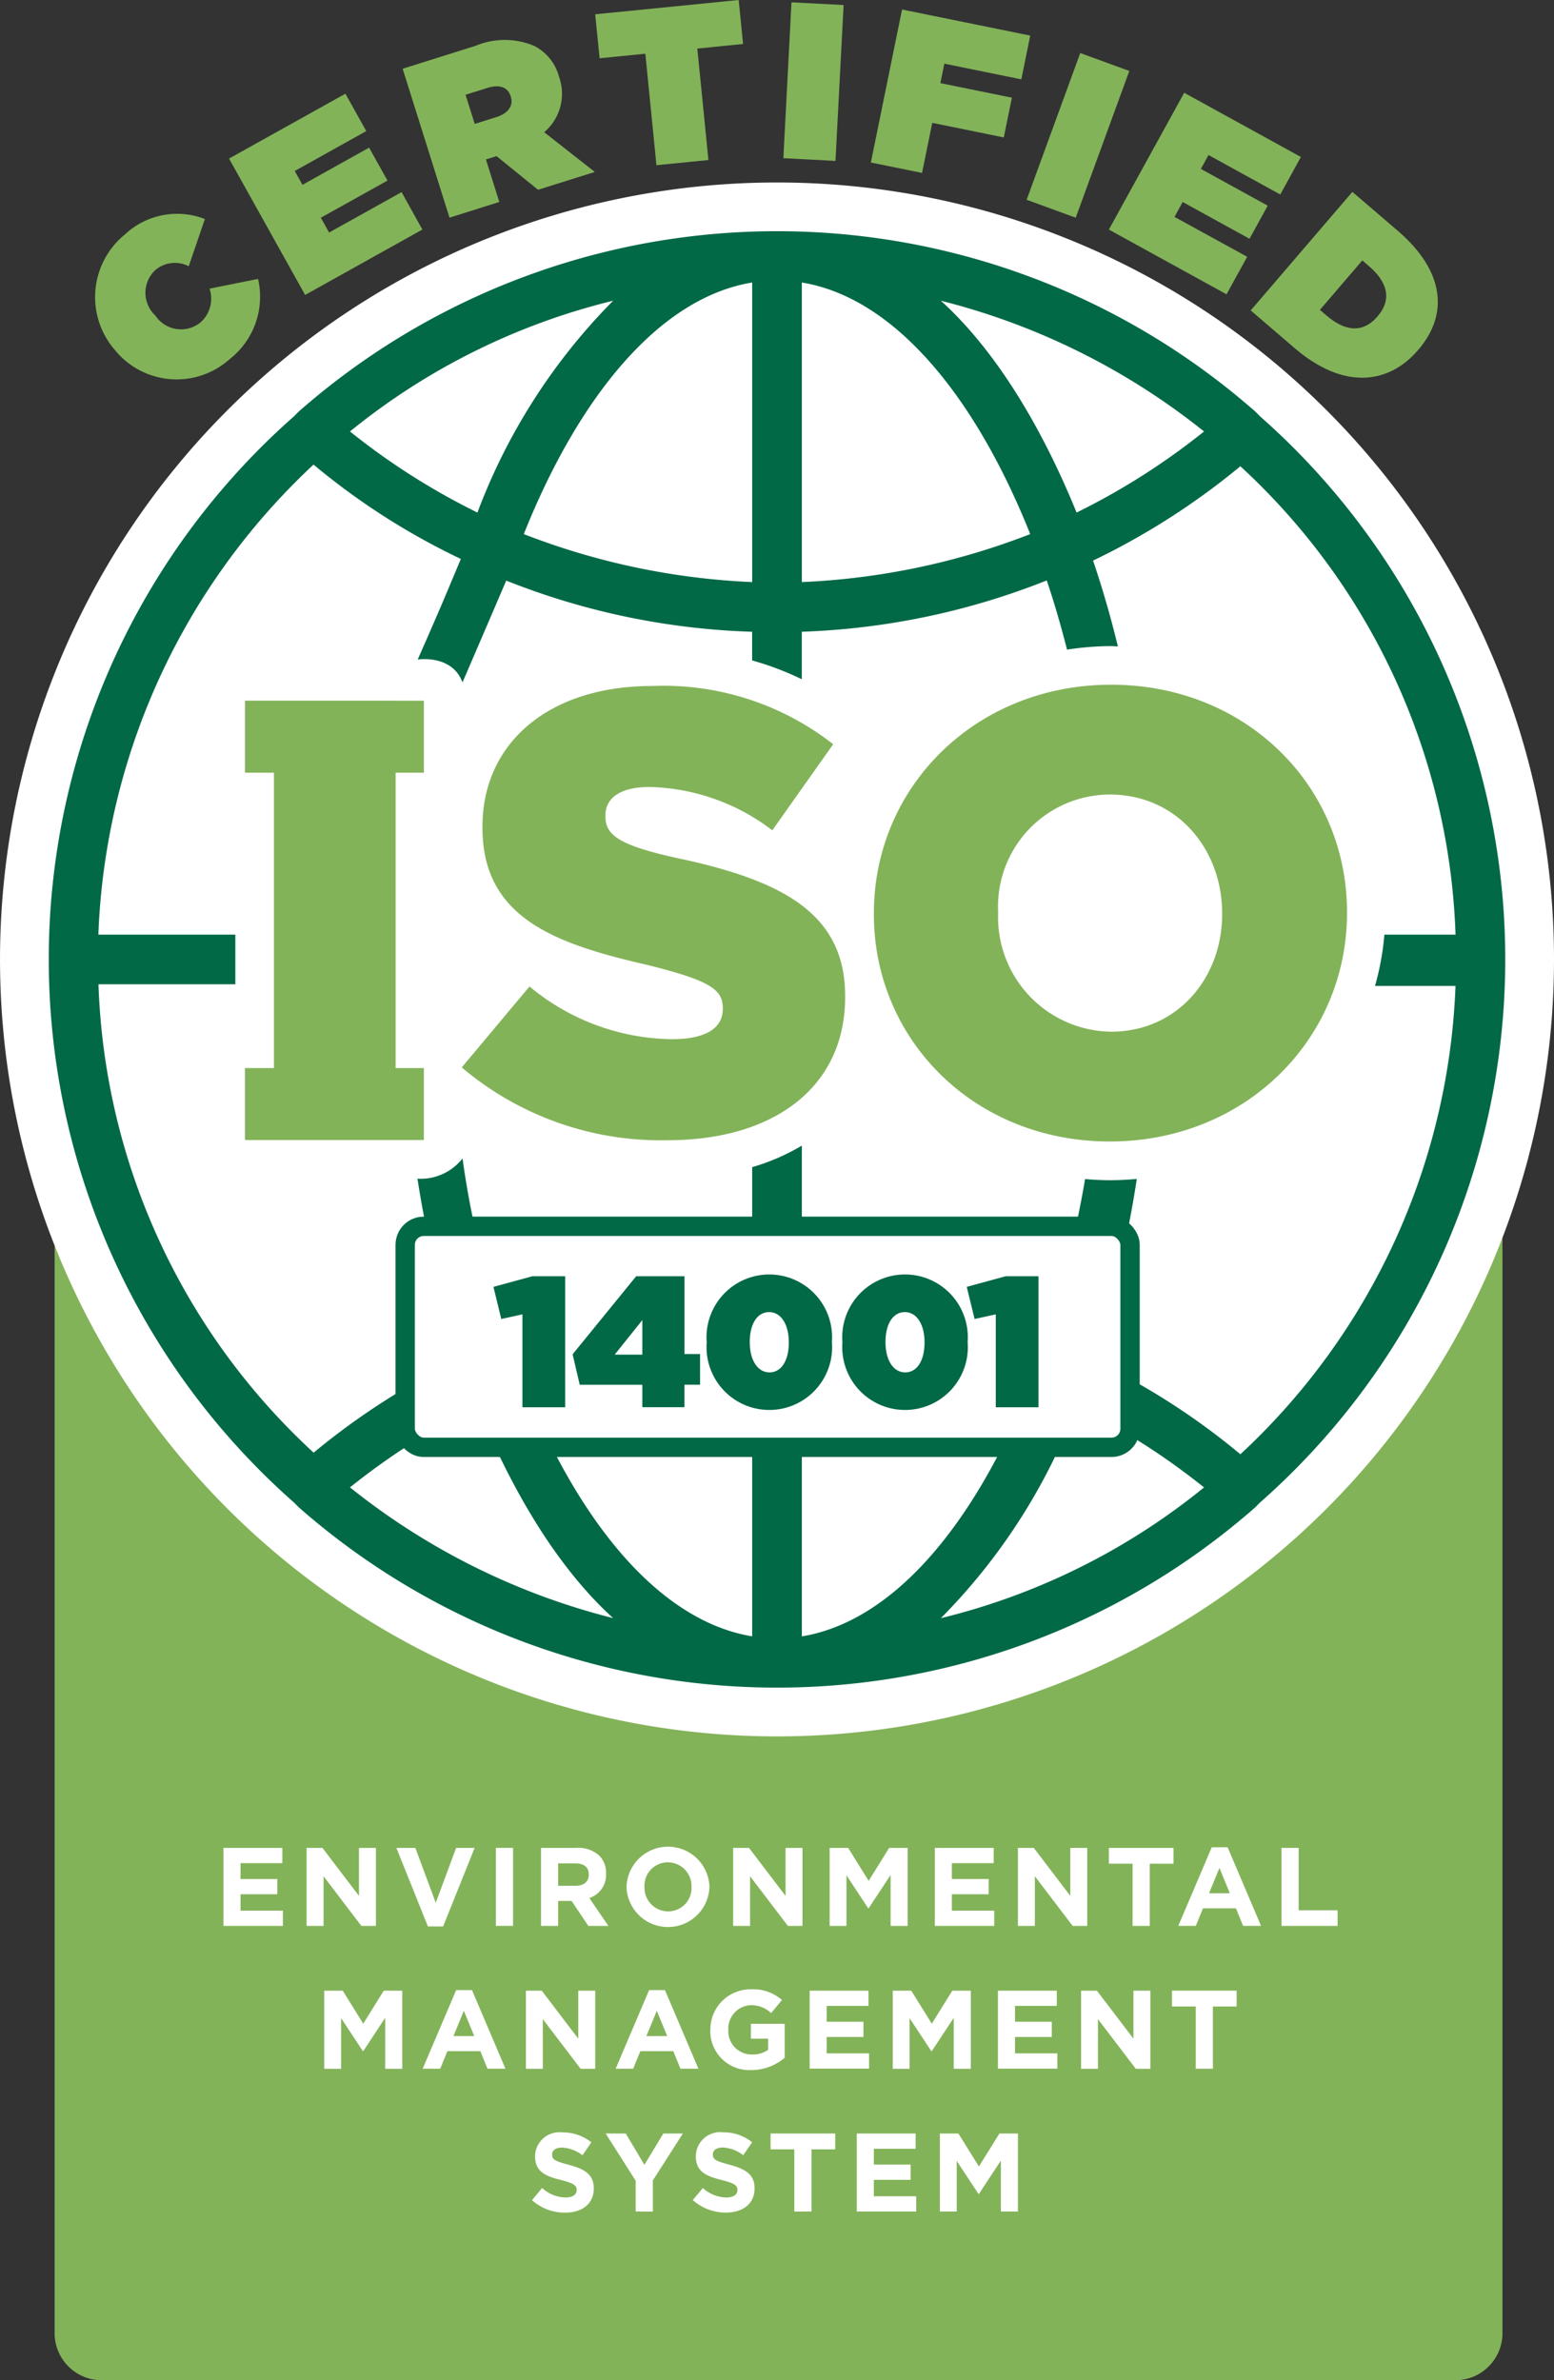 <svg xmlns="http://www.w3.org/2000/svg" xmlns:xlink="http://www.w3.org/1999/xlink" width="93.891" height="143.818" viewBox="0 0 93.891 143.818">
  <rect x="0" y="0" width="93.891" height="143.818" fill="#333333" stroke="none"/>
  <defs>
    <clipPath id="clip-path">
      <rect id="Rectangle_1039" data-name="Rectangle 1039" width="93.891" height="143.818" fill="none"/>
    </clipPath>
  </defs>
  <g id="Group_756" data-name="Group 756" transform="translate(0)">
    <g id="Group_755" data-name="Group 755" transform="translate(0)" clip-path="url(#clip-path)">
      <path id="Path_597" data-name="Path 597" d="M87.576,137.35H5.777a2.847,2.847,0,0,1-2.839-2.838v-79.2a2.847,2.847,0,0,1,2.839-2.838h81.8a2.847,2.847,0,0,1,2.839,2.838v79.2a2.847,2.847,0,0,1-2.839,2.838" transform="translate(0.362 6.468)" fill="#83b359"/>
      <path id="Path_598" data-name="Path 598" d="M93.891,56.762A46.945,46.945,0,1,1,46.945,9.816,46.946,46.946,0,0,1,93.891,56.762" transform="translate(0 1.21)" fill="#fff"/>
      <path id="Path_599" data-name="Path 599" d="M75.823,23.637l-.3-.3a43.762,43.762,0,0,0-57.8,0l-.3.3a43.747,43.747,0,0,0,0,65.6l.3.3a43.765,43.765,0,0,0,57.8,0l.3-.3a43.747,43.747,0,0,0,0-65.6m-3.4.9a41.717,41.717,0,0,1-7.7,4.9c-2.2-5.4-5-9.9-8.2-12.8a41.694,41.694,0,0,1,15.9,7.9m-24.3-9c5.5.9,10.4,6.7,13.8,15.2a43.034,43.034,0,0,1-13.8,2.9Zm-3,0v18.1a43.034,43.034,0,0,1-13.8-2.9c3.4-8.5,8.3-14.3,13.8-15.2m-8.4,1.1a36.266,36.266,0,0,0-8.2,12.8,41.716,41.716,0,0,1-7.7-4.9,40.317,40.317,0,0,1,15.9-7.9m-15.9,71.7a41.716,41.716,0,0,1,7.7-4.9c2.2,5.4,5,9.9,8.2,12.8a41.7,41.7,0,0,1-15.9-7.9m24.3,9c-5.5-.9-10.4-6.7-13.8-15.2a43.033,43.033,0,0,1,13.8-2.9Zm3,0V79.24a43.033,43.033,0,0,1,13.8,2.9c-3.4,8.5-8.3,14.3-13.8,15.2m8.4-1.1a36.267,36.267,0,0,0,8.2-12.8,41.717,41.717,0,0,1,7.7,4.9,40.314,40.314,0,0,1-15.9,7.9m18.1-9.9a42.048,42.048,0,0,0-8.9-5.7A66.153,66.153,0,0,0,68.362,69.7c-.537.048-1.079.078-1.631.078-.505,0-1-.028-1.494-.07a64.551,64.551,0,0,1-2.414,9.635,42.9,42.9,0,0,0-14.7-3.1V67.688a12.866,12.866,0,0,1-3,1.3V76.24a43.975,43.975,0,0,0-14.8,3.1,52.073,52.073,0,0,1-2.7-10.88A3.206,3.206,0,0,1,24.9,69.685a66.17,66.17,0,0,0,2.626,10.854,43.519,43.519,0,0,0-8.9,5.7,40.3,40.3,0,0,1-13-28.3h8.27v-3H5.62a40.9,40.9,0,0,1,13-28.4,42.042,42.042,0,0,0,8.9,5.7c-1.03,2.471-1.4,3.342-2.606,6.079,0,0,2.074-.332,2.706,1.38,0,0,1.275-2.956,2.643-6.15a43.779,43.779,0,0,0,14.857,3.091v1.733a17.862,17.862,0,0,1,3,1.136V36.638a44,44,0,0,0,14.8-3.1c.455,1.34.858,2.741,1.227,4.18a17.788,17.788,0,0,1,2.658-.212c.139,0,.275.016.414.019q-.657-2.7-1.5-5.186a43.567,43.567,0,0,0,8.9-5.7,40.3,40.3,0,0,1,13,28.3h-4.3a16.124,16.124,0,0,1-.565,3.1h4.863a40.679,40.679,0,0,1-13,28.3" transform="translate(0.323 1.533)" fill="#016945"/>
      <path id="Path_600" data-name="Path 600" d="M64.333,79.318H23.053a1.262,1.262,0,0,1-1.258-1.258V67.224a1.262,1.262,0,0,1,1.258-1.259h41.28a1.262,1.262,0,0,1,1.258,1.259V78.06a1.262,1.262,0,0,1-1.258,1.258" transform="translate(2.687 8.131)" fill="#fff"/>
      <rect id="Rectangle_1035" data-name="Rectangle 1035" width="43.796" height="13.353" rx="1.12" transform="translate(24.481 74.096)" fill="none" stroke="#016945" stroke-linecap="round" stroke-width="1.169"/>
      <path id="Path_601" data-name="Path 601" d="M28.293,70.953l-1.279.28-.472-1.941,2.347-.64h1.987v7.915H28.293Z" transform="translate(3.272 8.462)" fill="#016945"/>
      <path id="Path_602" data-name="Path 602" d="M35.012,75.207H31.229L30.8,73.366l3.839-4.714h2.919v4.7H38.5v1.851h-.944v1.359H35.012Zm0-1.819V71.3l-1.671,2.087Z" transform="translate(3.797 8.462)" fill="#016945"/>
      <path id="Path_603" data-name="Path 603" d="M38.012,72.671v-.022a3.794,3.794,0,1,1,7.566-.022v.022a3.794,3.794,0,1,1-7.566.022m4.961,0v-.022c0-1.077-.471-1.819-1.19-1.819s-1.168.719-1.168,1.8v.022c0,1.077.472,1.82,1.191,1.82s1.167-.719,1.167-1.8" transform="translate(4.686 8.45)" fill="#016945"/>
      <path id="Path_604" data-name="Path 604" d="M45.312,72.671v-.022a3.794,3.794,0,1,1,7.566-.022v.022a3.794,3.794,0,1,1-7.566.022m4.961,0v-.022c0-1.077-.471-1.819-1.19-1.819s-1.168.719-1.168,1.8v.022c0,1.077.472,1.82,1.191,1.82s1.167-.719,1.167-1.8" transform="translate(5.586 8.45)" fill="#016945"/>
      <path id="Path_605" data-name="Path 605" d="M53.753,70.953l-1.279.28L52,69.292l2.347-.64h1.987v7.915H53.753Z" transform="translate(6.41 8.462)" fill="#016945"/>
      <path id="Path_606" data-name="Path 606" d="M22.279,37.691h-9.1v4.35h1.747V59.888H13.177v4.35H23.986v-4.35H22.279V42.042h1.707v-4.35H22.279Z" transform="translate(1.624 4.646)" fill="#83b359"/>
      <path id="Path_607" data-name="Path 607" d="M38.144,47.363c-3.715-.8-4.626-1.4-4.626-2.578V44.71c0-1.023.872-1.706,2.654-1.706A12.666,12.666,0,0,1,43.6,45.62l3.678-5.2A16.635,16.635,0,0,0,36.363,36.9c-6.37,0-10.275,3.525-10.275,8.492v.075c0,5.46,4.4,7.014,10.008,8.3,3.641.91,4.511,1.441,4.511,2.578v.076c0,1.175-1.06,1.82-3.07,1.82a13.69,13.69,0,0,1-8.606-3.184l-4.094,4.89a18.609,18.609,0,0,0,12.435,4.4C43.717,64.347,48,61.125,48,55.7v-.076c0-4.966-3.791-6.938-9.857-8.265" transform="translate(3.062 4.548)" fill="#83b359"/>
      <path id="Path_608" data-name="Path 608" d="M61.336,36.832c-8.19,0-14.331,6.18-14.331,13.8v.075c0,7.582,6.066,13.724,14.254,13.724s14.331-6.179,14.331-13.8v-.076c0-7.582-6.066-13.724-14.254-13.724m6.71,13.876c0,3.829-2.691,7.089-6.71,7.089a6.918,6.918,0,0,1-6.824-7.164v-.076a6.77,6.77,0,0,1,6.747-7.089c4.057,0,6.787,3.3,6.787,7.165Z" transform="translate(5.794 4.54)" fill="#83b359"/>
      <path id="Path_609" data-name="Path 609" d="M6.351,19.774l-.018-.02a4.875,4.875,0,0,1,.578-7,4.61,4.61,0,0,1,4.837-.937l-.974,2.852a1.825,1.825,0,0,0-2.043.253,1.878,1.878,0,0,0,.012,2.715l.018.019a1.864,1.864,0,0,0,2.7.427,1.919,1.919,0,0,0,.572-2.06l2.928-.589a4.785,4.785,0,0,1-1.711,4.844,4.806,4.806,0,0,1-6.9-.5" transform="translate(0.63 1.418)" fill="#83b359"/>
      <path id="Path_610" data-name="Path 610" d="M12.32,8.96,19.35,5.041,20.61,7.3,16.289,9.71l.466.837L20.782,8.3l1.11,1.99-4.027,2.245.5.893,4.38-2.441L24,13.249,16.916,17.2Z" transform="translate(1.519 0.621)" fill="#83b359"/>
      <path id="Path_611" data-name="Path 611" d="M21.657,3.889l4.4-1.384a4.567,4.567,0,0,1,3.563.009A2.931,2.931,0,0,1,31.11,4.389l.009.026a3.038,3.038,0,0,1-.909,3.309l3.058,2.4L29.837,11.2,27.331,9.167l-.643.2.809,2.571-3.008.947ZM27.31,6.814c.72-.227,1.056-.685.882-1.239l-.008-.026c-.182-.578-.708-.723-1.414-.5l-1.312.412.554,1.76Z" transform="translate(2.67 0.266)" fill="#83b359"/>
      <path id="Path_612" data-name="Path 612" d="M35.045,3.246l-2.764.275L32.015.864,40.684,0l.265,2.658-2.764.276.671,6.736-3.14.312Z" transform="translate(3.946 0)" fill="#83b359"/>
      <rect id="Rectangle_1036" data-name="Rectangle 1036" width="9.431" height="3.153" transform="translate(47.33 9.558) rotate(-87.018)" fill="#83b359"/>
      <path id="Path_613" data-name="Path 613" d="M48.727.511l7.744,1.577-.538,2.643-4.651-.948L51.042,4.96l4.321.88-.49,2.4-4.321-.88-.617,3.026-3.092-.63Z" transform="translate(5.774 0.063)" fill="#83b359"/>
      <rect id="Rectangle_1037" data-name="Rectangle 1037" width="9.439" height="3.156" transform="translate(62.029 12.071) rotate(-69.933)" fill="#83b359"/>
      <path id="Path_614" data-name="Path 614" d="M64.195,4.991l7.05,3.879L70,11.137,65.664,8.752l-.462.839,4.039,2.221-1.1,2-4.038-2.222-.494.9L68,14.9l-1.247,2.268-7.109-3.911Z" transform="translate(7.353 0.615)" fill="#83b359"/>
      <path id="Path_615" data-name="Path 615" d="M73.416,10.322l2.743,2.352c2.843,2.44,3.073,5.051,1.248,7.18l-.017.02c-1.825,2.129-4.56,2.377-7.456-.107l-2.661-2.282Zm.6,4.141-2.562,2.988.4.343c1.105.948,2.187,1.093,3.073.061l.017-.02c.887-1.035.576-2.081-.528-3.028Z" transform="translate(8.293 1.272)" fill="#83b359"/>
      <path id="Path_616" data-name="Path 616" d="M12.021,99.4h3.556v.922H13.051v.957h2.223v.922H13.051v.991h2.56v.922h-3.59Z" transform="translate(1.482 12.252)" fill="#fff"/>
      <path id="Path_617" data-name="Path 617" d="M16.491,99.4h.957l2.208,2.9V99.4h1.024v4.714H19.8l-2.284-3v3H16.491Z" transform="translate(2.033 12.252)" fill="#fff"/>
      <path id="Path_618" data-name="Path 618" d="M21.321,99.4h1.146l1.232,3.32,1.232-3.32h1.118l-1.905,4.749h-.917Z" transform="translate(2.628 12.252)" fill="#fff"/>
      <rect id="Rectangle_1038" data-name="Rectangle 1038" width="1.037" height="4.714" transform="translate(29.961 111.65)" fill="#fff"/>
      <path id="Path_619" data-name="Path 619" d="M29.1,99.4h2.156a1.856,1.856,0,0,1,1.374.479,1.449,1.449,0,0,1,.4,1.077v.013a1.465,1.465,0,0,1-1.01,1.461l1.151,1.684H31.959l-1.01-1.509h-.815v1.509H29.1Zm2.088,2.29c.512,0,.8-.263.8-.667v-.013c0-.452-.3-.674-.815-.674H30.134v1.355Z" transform="translate(3.587 12.252)" fill="#fff"/>
      <path id="Path_620" data-name="Path 620" d="M33.7,101.777v-.013a2.507,2.507,0,0,1,5.011-.012v.012a2.507,2.507,0,0,1-5.011.013m3.926,0v-.013a1.432,1.432,0,0,0-1.427-1.482,1.411,1.411,0,0,0-1.415,1.469v.012a1.433,1.433,0,0,0,1.429,1.483,1.41,1.41,0,0,0,1.413-1.469" transform="translate(4.154 12.243)" fill="#fff"/>
      <path id="Path_621" data-name="Path 621" d="M39.435,99.4h.957l2.208,2.9V99.4h1.024v4.714h-.883l-2.284-3v3H39.435Z" transform="translate(4.861 12.252)" fill="#fff"/>
      <path id="Path_622" data-name="Path 622" d="M44.625,99.4h1.118l1.24,1.993L48.221,99.4h1.118v4.714h-1.03v-3.078l-1.327,2.014h-.027l-1.314-1.994v3.058H44.625Z" transform="translate(5.501 12.252)" fill="#fff"/>
      <path id="Path_623" data-name="Path 623" d="M50.282,99.4H53.84v.922H51.312v.957h2.223v.922H51.312v.991h2.56v.922h-3.59Z" transform="translate(6.198 12.252)" fill="#fff"/>
      <path id="Path_624" data-name="Path 624" d="M54.753,99.4h.957l2.208,2.9V99.4h1.023v4.714H58.06l-2.284-3v3H54.753Z" transform="translate(6.749 12.252)" fill="#fff"/>
      <path id="Path_625" data-name="Path 625" d="M61.077,100.354H59.643V99.4h3.906v.957H62.114v3.758H61.077Z" transform="translate(7.352 12.252)" fill="#fff"/>
      <path id="Path_626" data-name="Path 626" d="M65.4,99.367h.957l2.021,4.749H67.294l-.431-1.058H64.868l-.431,1.058H63.379Zm1.091,2.776-.627-1.529-.626,1.529Z" transform="translate(7.813 12.248)" fill="#fff"/>
      <path id="Path_627" data-name="Path 627" d="M68.93,99.4h1.037v3.772h2.352v.942H68.93Z" transform="translate(8.497 12.252)" fill="#fff"/>
      <path id="Path_628" data-name="Path 628" d="M17.439,107.081h1.118l1.24,1.994,1.239-1.994h1.119V111.8H21.123v-3.079L19.8,110.732h-.027l-1.314-1.994V111.8H17.439Z" transform="translate(2.15 13.199)" fill="#fff"/>
      <path id="Path_629" data-name="Path 629" d="M24.757,107.051h.957l2.022,4.749H26.649l-.43-1.058H24.227l-.432,1.058H22.736Zm1.092,2.776-.627-1.529-.626,1.529Z" transform="translate(2.803 13.195)" fill="#fff"/>
      <path id="Path_630" data-name="Path 630" d="M28.287,107.081h.957l2.208,2.9v-2.9h1.024V111.8h-.883l-2.284-3v3H28.287Z" transform="translate(3.487 13.199)" fill="#fff"/>
      <path id="Path_631" data-name="Path 631" d="M35.137,107.051h.957l2.021,4.749H37.029l-.43-1.058H34.605l-.431,1.058H33.116Zm1.092,2.776L35.6,108.3l-.627,1.529Z" transform="translate(4.082 13.195)" fill="#fff"/>
      <path id="Path_632" data-name="Path 632" d="M38.211,109.461v-.013a2.421,2.421,0,0,1,2.472-2.439,2.589,2.589,0,0,1,1.852.647l-.654.789a1.732,1.732,0,0,0-1.232-.479,1.417,1.417,0,0,0-1.355,1.468v.013a1.413,1.413,0,0,0,1.429,1.5,1.636,1.636,0,0,0,.976-.283v-.673H40.656v-.9H42.7v2.048a3.067,3.067,0,0,1-2.014.747,2.355,2.355,0,0,1-2.479-2.424" transform="translate(4.71 13.19)" fill="#fff"/>
      <path id="Path_633" data-name="Path 633" d="M43.55,107.081h3.556V108H44.581v.957H46.8v.922H44.581v.99h2.56v.923H43.55Z" transform="translate(5.368 13.199)" fill="#fff"/>
      <path id="Path_634" data-name="Path 634" d="M48.021,107.081h1.118l1.24,1.994,1.239-1.994h1.119V111.8H51.705v-3.079l-1.327,2.015h-.027l-1.314-1.994V111.8H48.021Z" transform="translate(5.919 13.199)" fill="#fff"/>
      <path id="Path_635" data-name="Path 635" d="M53.678,107.081h3.556V108H54.708v.957h2.223v.922H54.708v.99h2.56v.923h-3.59Z" transform="translate(6.617 13.199)" fill="#fff"/>
      <path id="Path_636" data-name="Path 636" d="M58.148,107.081h.957l2.208,2.9v-2.9h1.023V111.8h-.882l-2.284-3v3H58.148Z" transform="translate(7.168 13.199)" fill="#fff"/>
      <path id="Path_637" data-name="Path 637" d="M64.474,108.037H63.039v-.957h3.906v.957H65.51v3.76H64.474Z" transform="translate(7.771 13.199)" fill="#fff"/>
      <path id="Path_638" data-name="Path 638" d="M28.614,118.8l.613-.735a2.174,2.174,0,0,0,1.407.572c.431,0,.681-.167.681-.444v-.013c0-.263-.162-.4-.95-.6-.956-.236-1.564-.511-1.564-1.441v-.013a1.471,1.471,0,0,1,1.65-1.421,2.731,2.731,0,0,1,1.752.6l-.538.781a2.214,2.214,0,0,0-1.227-.465c-.406,0-.607.175-.607.411v.013c0,.317.2.4,1.017.62.957.255,1.5.592,1.5,1.414v.013c0,.936-.713,1.461-1.731,1.461a2.958,2.958,0,0,1-2-.754" transform="translate(3.527 14.139)" fill="#fff"/>
      <path id="Path_639" data-name="Path 639" d="M34.391,117.619l-1.812-2.855h1.212l1.126,1.893,1.145-1.893h1.179L35.428,117.6v1.879H34.391Z" transform="translate(4.016 14.146)" fill="#fff"/>
      <path id="Path_640" data-name="Path 640" d="M37.259,118.8l.614-.735a2.169,2.169,0,0,0,1.406.572c.431,0,.681-.167.681-.444v-.013c0-.263-.161-.4-.95-.6-.956-.236-1.562-.511-1.562-1.441v-.013A1.47,1.47,0,0,1,39.1,114.7a2.726,2.726,0,0,1,1.751.6l-.538.781a2.214,2.214,0,0,0-1.227-.465c-.4,0-.607.175-.607.411v.013c0,.317.2.4,1.018.62.956.255,1.5.592,1.5,1.414v.013c0,.936-.713,1.461-1.731,1.461a2.962,2.962,0,0,1-2-.754" transform="translate(4.593 14.139)" fill="#fff"/>
      <path id="Path_641" data-name="Path 641" d="M42.882,115.721H41.448v-.957h3.907v.957H43.92v3.758H42.882Z" transform="translate(5.109 14.146)" fill="#fff"/>
      <path id="Path_642" data-name="Path 642" d="M46.086,114.764h3.556v.922H47.116v.957h2.223v.922H47.116v.991h2.56v.922h-3.59Z" transform="translate(5.681 14.146)" fill="#fff"/>
      <path id="Path_643" data-name="Path 643" d="M50.555,114.764h1.118l1.24,1.993,1.239-1.993H55.27v4.714H54.24V116.4l-1.327,2.014h-.028l-1.313-1.994v3.058H50.555Z" transform="translate(6.232 14.146)" fill="#fff"/>
    </g>
  </g>
</svg>
